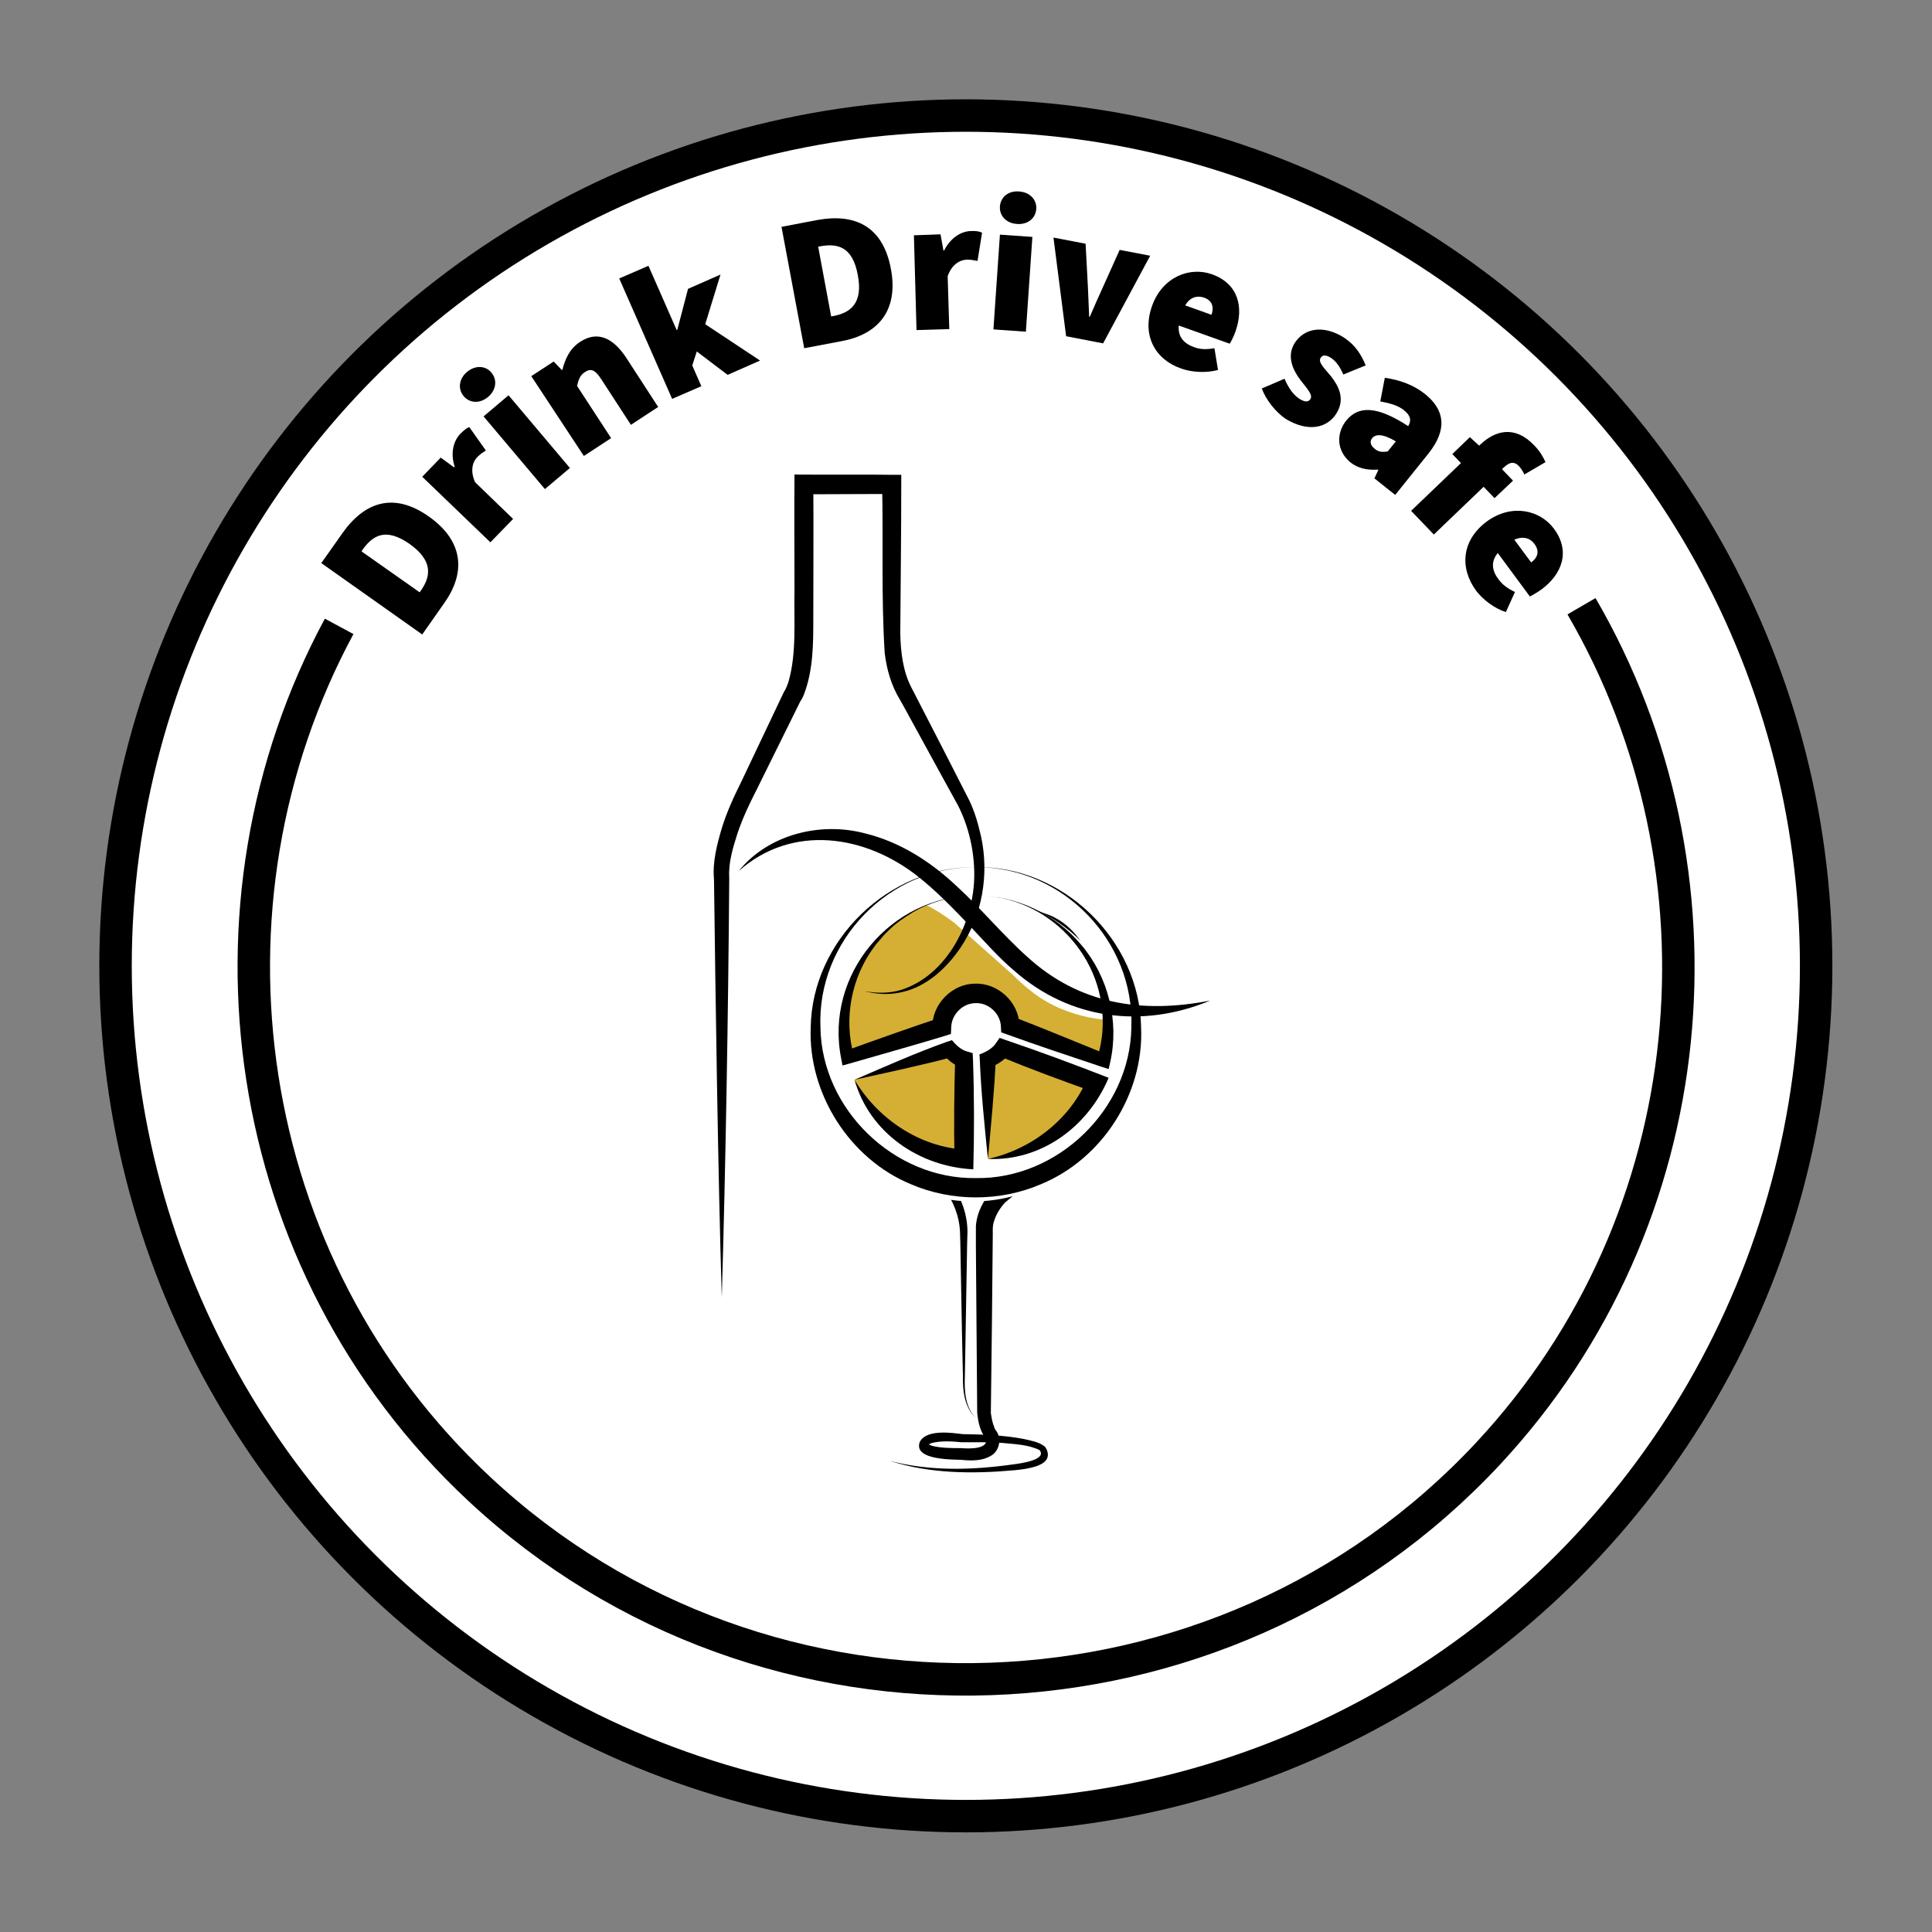 <?xml version="1.0" encoding="utf-8"?>
<!-- Generator: Adobe Illustrator 27.1.0, SVG Export Plug-In . SVG Version: 6.00 Build 0)  -->
<svg version="1.1" id="Layer_1" xmlns="http://www.w3.org/2000/svg" xmlns:xlink="http://www.w3.org/1999/xlink" x="0px" y="0px"
	 viewBox="0 0 595.3 595.3" style="enable-background:new 0 0 595.3 595.3;" xml:space="preserve">
<rect x="0" y="0" width="595.3" height="595.3" fill="#808080" stroke="none"/>
<style type="text/css">
	.st0{fill:#B08D57;}
	.st1{fill:none;stroke:#000000;stroke-width:6;stroke-miterlimit:10;}
	.st2{fill:#FFFFFF;}
	.st3{fill:#FFFFFF;stroke:#000000;stroke-width:10;stroke-miterlimit:10;}
	.st4{fill:#939598;stroke:#FFFFFF;stroke-width:2;stroke-miterlimit:10;}
	.st5{fill:none;stroke:#939598;stroke-width:4;stroke-linecap:round;stroke-miterlimit:10;}
	.st6{fill:#939598;}
	.st7{fill:none;stroke:#939598;stroke-linecap:round;stroke-miterlimit:10;}
	.st8{fill:none;stroke:#FFFFFF;stroke-width:2;stroke-miterlimit:10;}
	.st9{fill:url(#SVGID_1_);}
	.st10{fill:none;stroke:#000000;stroke-miterlimit:10;}
	.st11{fill:none;stroke:#000000;stroke-width:2;stroke-miterlimit:10;}
	.st12{fill:none;}
	.st13{fill:url(#SVGID_00000109724987439222983660000006165651610963123626_);}
	.st14{fill:#6D6E71;}
	.st15{fill:url(#SVGID_00000044872462029034212980000014485192975304167054_);}
	.st16{fill:none;stroke:#000000;stroke-width:3;stroke-miterlimit:10;}
	.st17{fill:none;stroke:#000000;stroke-width:10;stroke-miterlimit:10;}
	.st18{fill:#D5AF34;}
	.st19{fill:#D5AF30;stroke:#FFFFFF;stroke-width:2;stroke-miterlimit:10;}
	.st20{fill:none;stroke:#D5AF30;stroke-width:4;stroke-linecap:round;stroke-miterlimit:10;}
	.st21{fill:#D5AF30;}
	.st22{fill:none;stroke:#D5AF30;stroke-width:6;stroke-linecap:round;stroke-miterlimit:10;}
	.st23{fill:#B08D57;stroke:#FFFFFF;stroke-width:2;stroke-miterlimit:10;}
	.st24{fill:none;stroke:#B08D57;stroke-width:4;stroke-linecap:round;stroke-miterlimit:10;}
	.st25{fill:none;stroke:#B08D57;stroke-width:6;stroke-linecap:round;stroke-miterlimit:10;}
	.st26{fill:#64C6C2;}
</style>
<circle class="st3" cx="297.6" cy="297.6" r="262"/>
<g>
	<g>
		<path d="M99,173.5l6.5-9.2c6.7-9.5,15.7-12.9,26.7-5.1c11,7.8,11.1,17.6,4.7,26.6l-6.8,9.7L99,173.5z M129.6,182.1
			c3.2-4.5,3.9-9.3-3.4-14.5c-7.3-5.1-11.3-2.7-14.5,1.8l-0.3,0.5l17.9,12.6L129.6,182.1z"/>
		<path d="M130.1,146.9l5.7-5.9l4.1,3l0.2-0.2c-1.4-4.3-0.3-7.9,1.6-10c1.3-1.3,2.1-1.9,2.9-2.2l5.1,7.2c-0.9,0.6-1.7,1.1-2.6,2
			c-1.5,1.5-2.3,4.3-0.7,7.8l11.7,11.3l-7,7.2L130.1,146.9z"/>
		<path d="M142.9,122.1c-1.9-2.2-1.5-5.4,1-7.5c2.5-2.1,5.7-2,7.5,0.2c1.9,2.2,1.5,5.4-1,7.5C147.9,124.4,144.8,124.3,142.9,122.1z
			 M149,128.3l7.7-6.5l18.9,22.4l-7.7,6.5L149,128.3z"/>
		<path d="M163.7,115.9l6.9-4.5l2.5,2.6l0.2-0.1c0.8-3.1,2.1-6.4,5.5-8.6c5.4-3.5,10.2-1.1,14.2,5l9.8,15.1l-8.4,5.5l-9.1-14
			c-2-3.1-3.3-3.4-5-2.3c-1.6,1-2,2.3-2.5,4.3l10.5,16.1l-8.4,5.5L163.7,115.9z"/>
		<path d="M190.8,85.8l9-3.9l8.7,19.8l0.2-0.1L212,89l10-4.4l-4.7,15.3l16.9,11.2l-10,4.4l-9.5-7.2l-1.4,4.3l2.8,6.4l-9,3.9
			L190.8,85.8z"/>
		<path d="M240.8,69.9l11-2.1c11.4-2.1,20.2,1.7,22.7,15c2.5,13.2-4.3,20.3-15.1,22.3l-11.6,2.2L240.8,69.9z M256.7,97.4
			c5.4-1,9.3-4,7.6-12.7c-1.6-8.7-6.2-9.8-11.6-8.8l-0.6,0.1l4,21.5L256.7,97.4z"/>
		<path d="M281.6,72.5l8.2-0.3l0.9,5l0.2,0c2-4,5.3-5.9,8.1-6c1.8-0.1,2.8,0.1,3.6,0.5l-1.4,8.7c-1.1-0.2-2-0.4-3.3-0.4
			c-2.1,0.1-4.6,1.4-5.9,5.1l0.5,16.3l-10.1,0.3L281.6,72.5z"/>
		<path d="M308.1,72.3l10,0.7l-2,29.2l-10-0.7L308.1,72.3z M308.1,63.6c0.2-2.9,2.7-4.9,5.9-4.6c3.3,0.2,5.5,2.5,5.3,5.4
			c-0.2,2.9-2.7,4.9-6,4.6C310.1,68.8,307.9,66.5,308.1,63.6z"/>
		<path d="M324.6,73.2l9.9,1.9l0.7,13.1c0.1,3,0.3,6.1,0.4,9.4l0.2,0c1.3-3,2.5-5.8,3.8-8.6L345,77l9.4,1.8l-14.5,27l-11.4-2.2
			L324.6,73.2z"/>
		<path d="M355,94.2c3.2-8.9,11.6-12.1,18.4-9.7c8.2,2.9,9.9,10.2,7.3,17.6c-0.6,1.7-1.4,3.2-1.8,3.8l-15.7-5.6
			c-0.3,3.6,1.7,5.6,4.8,6.7c1.9,0.7,3.8,0.7,6.2,0.3l1.1,6.7c-3.7,1-8.1,0.7-11.2-0.4C356,110.9,351.7,103.4,355,94.2z M373.3,97
			c0.7-2.1,0.5-4.3-2.3-5.3c-2.1-0.7-4.3-0.2-5.8,2.4L373.3,97z"/>
		<path d="M388.8,119.7l7-3c1.3,3.1,2.9,5.1,4.6,6.2c1.8,1.1,2.8,1,3.4,0c0.8-1.3-1.2-3.3-3.1-5.8c-2.2-2.9-4.3-7.1-1.9-11.2
			c3-4.9,8.9-5.7,14.8-2.2c4.1,2.5,6,5.9,7.2,8.9l-6.9,2.8c-1-2.4-2.3-4.2-3.9-5.2c-1.5-0.9-2.5-0.9-3.1,0.1
			c-0.8,1.3,1.1,3.1,3.1,5.5c2.3,2.9,4.6,6.9,1.9,11.4c-2.8,4.7-8.7,6.1-15.7,1.9C393.2,127.1,390.1,123.3,388.8,119.7z"/>
		<path d="M414.8,129.6c3.8-4.7,9.6-4.5,19.1,1.7c1.1-1.8,0.7-3.3-1.3-4.9c-1.6-1.3-3.9-2.1-7.3-2.7l1.4-7.3
			c4.7,0.7,8.9,2.2,12.5,5.1c5.9,4.8,6.9,10.8,0.9,18.3l-10.2,12.7l-6.4-5.1l1.2-2.6l-0.2-0.1c-3.1,0.2-6-0.3-8.5-2.3
			C411.7,138.7,411.8,133.4,414.8,129.6z M427.6,139.1l2.5-3.1c-4.2-2.5-6.3-2.2-7.3-1c-0.8,1-0.6,2.2,0.8,3.3
			C424.9,139.4,426.1,139.3,427.6,139.1z"/>
		<path d="M456.1,137c4.5-4.3,10.6-6.1,16.6,0.2c1.9,1.9,3,4,3.5,5.2l-6.5,3.8c-0.4-0.9-1-1.8-1.6-2.5c-1.3-1.4-2.7-1.6-4.7,0.3
			l-21.6,20.7l-7-7.3L456.1,137z M452.9,134.7l3.3,3l10,10.4l-5.7,5.4l-13-13.6L452.9,134.7z"/>
		<path d="M458.1,160.7c7.6-5.6,16.4-3.6,20.7,2.2c5.2,7,2.5,14-3.8,18.7c-1.4,1-3,1.9-3.6,2.2l-9.9-13.4c-2.3,2.8-1.7,5.6,0.3,8.2
			c1.2,1.6,2.8,2.8,5,3.8l-2.8,6.2c-3.7-1.2-7.1-3.9-9.1-6.5C449.7,175.1,450.3,166.5,458.1,160.7z M471.8,173.3
			c1.8-1.3,2.8-3.3,1-5.7c-1.3-1.8-3.5-2.5-6.2-1.3L471.8,173.3z"/>
	</g>
</g>
<path class="st17" d="M104.5,193c-46.3,85.9-31.2,196.4,43.2,265.8c88.2,82.3,228.5,77.4,310.8-10.9
	c67.4-72.3,76.3-179.5,28.8-261.1"/>
<g>
	<g>
		<g>
			<path d="M274.1,450.1c12.4,3.3,25.5,2.9,38.2,1.1c2.3-0.3,10.4-1.4,8-4.4c-3.5-1.7-7.6-1.8-11.5-2.2c-4.2-0.3-8.4-0.2-12.5-0.2
				c-2.9-0.3-6.2-0.5-9.1,0.2c-0.5,0.2-0.9,0.3-1.1,0.6c0,0-0.1,0.6-0.1,0.6c0.1-0.3,0.1-0.5,0.1-0.7c0-0.1,0-0.1,0-0.1c0,0,0,0,0,0
				c0.3,0.2,0.7,0.3,1.1,0.5c2.8,0.7,5.9,0.7,8.8,0.7c2.4,0.2,9.4,0.5,7.6-3.5c0,0,0.6,0.9,0.6,0.9c-2.2-2.1-2.8-5.4-3.1-8.3
				c-0.1-11.4-0.3-40.1-0.4-51.1c0-1.4,0-5,0-6.4c0.3-4.3,2.4-8.1,5.1-11.1c0-0.1,0.2-0.2,0.2-0.2c0.1-0.1,8.3-7.1,8.4-7.2
				c5.9-4.3,11.7-9.3,15.3-15.6c5.6-10.2,5.8-22.6,3.9-33.8c-0.3-1.4-1.4-6.2-1.7-7.6c-0.9-3.8-2.6-7.6-4.9-10.6
				c-4.1-5.2-11.2-6.1-17.5-7c0.4,0.1,0.2,0,0.2,0.1c-2.6-0.3-5.3-0.2-8-0.2c-2.7,0.1-5.9,0.2-8.6,0.4c-5.3,0.7-11.1,2.4-15.4,5.2
				c-2.9,2-5.6,4.7-7.5,7.7c-0.7,1.5-1.3,3.1-1.8,4.7c-2.6,8-2.5,16.8-1.6,25.2c1,13.2,8.2,25.7,20.8,30.7c5.6,2,12.1,1.9,17.4-0.6
				c1.7-0.7,3.5-1.6,5.3-2.6c4.8-2.8,9.4-6.4,12.3-11.3c0.6-0.9,1.3-1.9,1.9-2.9c0.9-1.8,2.4-4.7,0-5.7c0,0-0.4-0.2-0.4-0.2l0.1,0.1
				c0,0,0,0,0,0c-0.1,0-0.1-0.1-0.2-0.1c-6.6-1.6-13.4-0.9-20.2-1.1c0,0-21.7,0-21.7,0l-0.2,0l-0.2,0c-2.3-0.3-5.4,0.1-6.7,2.4
				c0,0-0.2,0.3-0.2,0.3c0,0,0.1-0.1,0.1-0.1c-0.1,0.2-0.2,0.5-0.2,0.8c-0.3,3.5,2.7,6.6,4.7,9.3c2.8,3.6,9.8,12.7,12.5,16.3
				c3.8,4.6,6.2,10.5,6.2,16.5c0,0-0.1,3.4-0.1,3.4c-0.2,9.5-0.5,31.9-0.7,41.1c-0.2,4.5,0.1,9.4,3.3,12.8c-3.4-3.3-4-8.3-3.9-12.8
				c-0.1-4.6-0.2-9.1-0.3-13.7l-0.5-27.4l-0.1-3.4c-0.2-4.9-2.1-9.6-5-13.5c-0.7-0.9-4.6-5.6-5.4-6.6c0,0-8.7-10.7-8.7-10.7
				c-2.3-2.8-5-5.8-5.5-9.5c-0.4-3,0.6-5,2.7-6.9c2.4-1.9,5.5-2.4,8.5-2c0,0-0.3,0-0.3,0l21.7-0.5c7.3,0.1,15-1,22.2,1.1
				c0.3,0.1,0.4,0.2,0.7,0.4c0,0-0.4-0.2-0.4-0.2c1.6,0.6,3.1,1.9,3.8,3.6c1.7,4.1-1.7,9.8-3.1,11.7c-3.2,5.8-8.4,10-14,13.3
				c-7.4,4.5-15.9,7-24.8,4.6c-6.2-1.7-11.9-5.4-16.2-10.1c-6.5-7.1-10-16.3-10.8-25.8c-1-9.2-1.1-18.6,1.7-27.6
				c0.6-2,1.3-3.9,2.2-5.7c2.3-4,5.6-7.2,9.3-9.8c5.6-3.6,11.6-5.3,18-6.2c5.8-0.4,11.5-0.7,17.3-0.3c0.8,0.1,0.9,0.1,1.8,0.3
				c0,0-0.7-0.2-0.7-0.2c3.7,0.4,7.4,1.1,11,2.4c7.9,2.5,12.8,9.4,15.1,17c0.9,2.9,1.8,7.5,2.5,10.5c1.9,10.8,1.8,22.3-2.3,32.6
				c-1.5,3.6-3.3,7-5.9,9.9c0,0,0.3-0.3,0.3-0.3c-2,2.7-4.2,4.9-6.5,6.9c-2,1.8-5.5,4.5-7,5.6c0,0-8.4,7-8.4,7l0.2-0.2
				c-1.7,1.8-3,4-3.6,6.2c-0.4,1.1-0.3,2.6-0.3,3.6c-0.1,13.3-0.4,41.7-0.6,55.2c0.3,1.7,0.3,2.4,1.1,4.5c0.1,0.4,0.3,0.6,0.5,0.9
				c0,0,0.1,0.1-0.1-0.1c1.8,2.1,1.4,6-1.2,7.7c-3,1.9-6.4,1.7-9.7,1.4c-1,0-4.4-0.1-6.2-0.4c-2.4-0.3-7.4-1.3-6.4-4.7
				c0,0-0.1,0.6-0.1,0.6c0-0.5,0.2-1.1,0.5-1.5c2.5-3.5,10.2-2.2,13-1.9c6.3,0.1,12.6,0.3,18.8,1.5c2.2,0.5,4.6,0.9,6.4,2.3
				c0.9,1,1.4,2.9,0.5,4.1c-0.9,1.2-2.1,1.6-3.1,2c-2.2,0.7-4.4,1-6.5,1.2C299.7,454.2,286.4,454.1,274.1,450.1L274.1,450.1z"/>
		</g>
		<circle class="st2" cx="299.8" cy="323.2" r="47"/>
		<g>
			<g>
				<g>
					<path class="st18" d="M304.4,357.1c14.8-1.3,27.3-10.6,33.2-23.5L309.1,323c-1.2,1.6-2.8,2.8-4.7,3.5V357.1z"/>
				</g>
				<path class="st12" d="M274.2,274.9c7.6-4.9,16.7-7.7,26.4-7.7c26.5,0,48.1,20.8,49.3,47"/>
				<path class="st12" d="M285.5,278.9c4.7-1.9,9.8-2.9,15.2-2.9c21.7,0,39.4,16.9,40.6,38.3"/>
				<g>
					<path class="st18" d="M263.3,332.7c5.8,13.4,18.5,23,33.7,24.4v-30.6c-1.7-0.6-3.3-1.7-4.4-3.1L263.3,332.7z"/>
				</g>
				<path class="st12" d="M274.2,274.9c-13.8,8.8-22.9,24.1-22.9,41.7c0,27.3,22.1,49.4,49.4,49.4c27.3,0,49.4-22.1,49.4-49.4
					c0-0.8,0-1.6-0.1-2.4"/>
				<path class="st12" d="M365.1,311.1c-5.5,1.8-10.5,2.8-15.1,3.2"/>
				<path class="st12" d="M341.3,314.2c2.7,0.3,5.6,0.3,8.7,0"/>
				<path class="st12" d="M274.2,274.9c-19.8-4.1-30.6,9.2-30.6,9.2"/>
				<path class="st12" d="M274.2,274.9c3.5,0.7,7.2,2,11.3,4"/>
				<g>
					<path class="st18" d="M341.3,314.2c0,0-5.9,0-13.7-3.1c-3.3-1.3-8.5-3.7-15.5-10.7L294,284.3c-2.8-2.1-5.7-4-8.5-5.4
						c0,0,0,0,0,0c-14.9,6-25.5,20.6-25.5,37.7c0,3.1,0.4,6.2,1,9.1l29.1-9.3c0.1-5.7,4.8-10.4,10.6-10.4c5.6,0,10.2,4.4,10.5,9.9
						l28.9,10.7c0.8-3.2,1.3-6.6,1.3-10.1C341.4,315.8,341.3,315,341.3,314.2z"/>
				</g>
			</g>
			<g>
				<g>
					<path d="M300.7,267.2c-26.8-0.2-49,22.7-47.9,49.4c0.4,25.3,22.8,46.8,47.9,46.4c25.1,0.4,47.5-21.1,47.9-46.4
						C349.6,289.9,327.5,267.1,300.7,267.2L300.7,267.2z M300.7,267.2c26.7-0.5,50.5,22.4,50.9,49.4c0.9,20.4-11.9,40.5-30.9,48.3
						c-12.6,5.4-27.4,5.4-40,0c-18.9-7.8-31.7-27.9-30.9-48.3C250.2,289.7,274,266.8,300.7,267.2L300.7,267.2z"/>
					<path d="M300.7,275.9c12.4,0,24.7,5.8,32.6,15.4c8.2,9.7,11.6,23.4,8.8,35.9c0,0-0.5,2.2-0.5,2.2l-2.2-0.7
						c-8.7-2.9-20.7-6.9-29.2-10c0,0-1.7-0.6-1.7-0.6l-0.1-1.9c-0.2-4-3.9-7.3-7.8-7.1c-4,0-7.4,3.5-7.5,7.4c0,0-0.1,2.1-0.1,2.1
						l-1.9,0.6c-8.5,2.6-20.7,6-29.3,8.5c0,0-2.2,0.6-2.2,0.6l-0.4-2.1C254,300.3,274.5,275.9,300.7,275.9L300.7,275.9z
						 M300.7,275.9c-6.8,0.1-13.7,1.8-19.6,5.3c-2.6,1.6-5.1,3.3-7.2,5.4c0,0-1.6,1.6-1.6,1.6c-0.8,1.1-2.2,2.4-2.9,3.5
						c-7.1,9.5-9.5,22.2-6.3,33.6c0,0-2.6-1.5-2.6-1.5c8.5-3.1,20.4-7.3,28.8-10.1c0,0-2,2.7-2,2.7c-0.1-7,6.1-13.3,13.1-13.3
						c7.1-0.3,13.5,5.7,13.7,12.7c0,0-1.9-2.5-1.9-2.5c8.4,3.2,20.2,8.1,28.6,11.5c0,0-2.7,1.4-2.7,1.4c0.8-2.8,1.4-5.7,1.6-8.7
						C341.2,295.2,323.1,275.9,300.7,275.9L300.7,275.9z"/>
					<path d="M263.3,332.7c9.3-4,18.9-8.3,28.5-11.7c0,0,1.5-0.5,1.5-0.5c1.3,1.5,2.8,3,4.7,3.5c0,0,1.7,0.5,1.7,0.5l0.1,2
						c0.4,11.3,0.4,22.6,0.1,33.8C283.2,359.5,267.9,349,263.3,332.7L263.3,332.7z M263.3,332.7c7.1,12,20,20.7,33.9,21.5
						c0,0-3.1,2.9-3.1,2.9c-0.2-10.2-0.1-20.4,0.2-30.6c0,0,1.8,2.5,1.8,2.5c-2.1-0.9-4-2.3-5.4-4.1l2.7,0.8
						C285.1,328,271.9,330.8,263.3,332.7L263.3,332.7z"/>
					<path d="M304.4,357.1c-1-10-2.1-20.4-2.5-30.6c0,0-0.1-1.6-0.1-1.6c1.9-0.7,4-1.8,5.1-3.5c0,0,1.1-1.6,1.1-1.6l2,0.7
						c10.6,3.6,21.1,7.5,31.6,11.6C335.3,347.1,320.9,357.8,304.4,357.1L304.4,357.1z M304.4,357.1c13.3-2.9,25.3-12.1,30.6-24.7
						c0,0,1.6,3.9,1.6,3.9c-9.6-3.4-19.1-6.9-28.5-10.8c0,0,3.1-0.9,3.1-0.9c-1.6,1.9-3.7,3.4-6,4.2l1.6-2.3
						C306.5,335,305.2,348.4,304.4,357.1L304.4,357.1z"/>
				</g>
			</g>
		</g>
		<g>
			<path d="M222.4,399.8c-1.2-40.1-1.9-90.5-2.4-128.8c-0.5-5.4,0.9-10.7,2.4-15.8c1.5-4.9,3.7-9.7,6-14.3c0,0,13.1-27.6,13.1-27.6
				c0.6-0.9,1.1-2.1,1.5-3.4c2.5-8.8,1.6-18.7,1.8-27.8c0-12-0.1-23.9,0-35.9c0.4,0.1,28.7,0,30,0.1c0,0,2.9,0,2.9,0l0,2.9
				c0,15.3-0.2,30.6-0.3,45.9c0.1,5.7,0.8,11.8,3.5,16.9c4.5,8.7,13.3,25.8,17.7,34.5c1.8,3.7,2.8,7.4,3.7,11.3
				c2.5,11.6,0.4,24.1-6.2,34c-4.3,6.4-10.5,12.2-18.2,13.9c-3.8,0.9-7.8,0.7-11.5-0.3c3.8,0.7,7.7,0.7,11.3-0.4
				c14.3-4.6,22.5-21.2,22.5-35.5c0-7.3-1.7-14.8-5-21.3c0,0-5.5-10-5.5-10l-11-20.1l-1.4-2.5c-2.7-4.4-4.1-9.4-4.7-14.4
				c-1.1-17.2-0.4-34.6-0.8-51.9c0,0,2.9,2.9,2.9,2.9l-27.1,0.1l3-3c0.1,13.6,0,27.6,0,41.2c0,7.8,0,16-2.9,23.5
				c-0.4,1-0.7,1.6-1.4,2.5c0,0,0.4-0.6,0.4-0.6l-13.5,27.3c-2.3,4.5-4.4,8.9-6,13.7c-1.4,4.4-2.8,9-2.5,13.6
				C224.4,311.4,223.6,358.8,222.4,399.8L222.4,399.8z"/>
		</g>
	</g>
	<g>
		<path d="M227.6,268.4c9.1-11.3,25.2-15.3,39-11.6c10.6,2.6,20,8.6,27.8,15.9c7.4,6.7,14.6,15.4,22,22
			c16.1,14.8,35.5,17.7,56.5,13.6c-20.9,8.7-43.2,5.9-60.4-9.2c-4.8-4-10.5-10.5-14.8-15c-4.7-4.9-9.5-9.8-14.8-14
			C266.7,257.3,244.2,253.7,227.6,268.4L227.6,268.4z"/>
	</g>
</g>
</svg>
